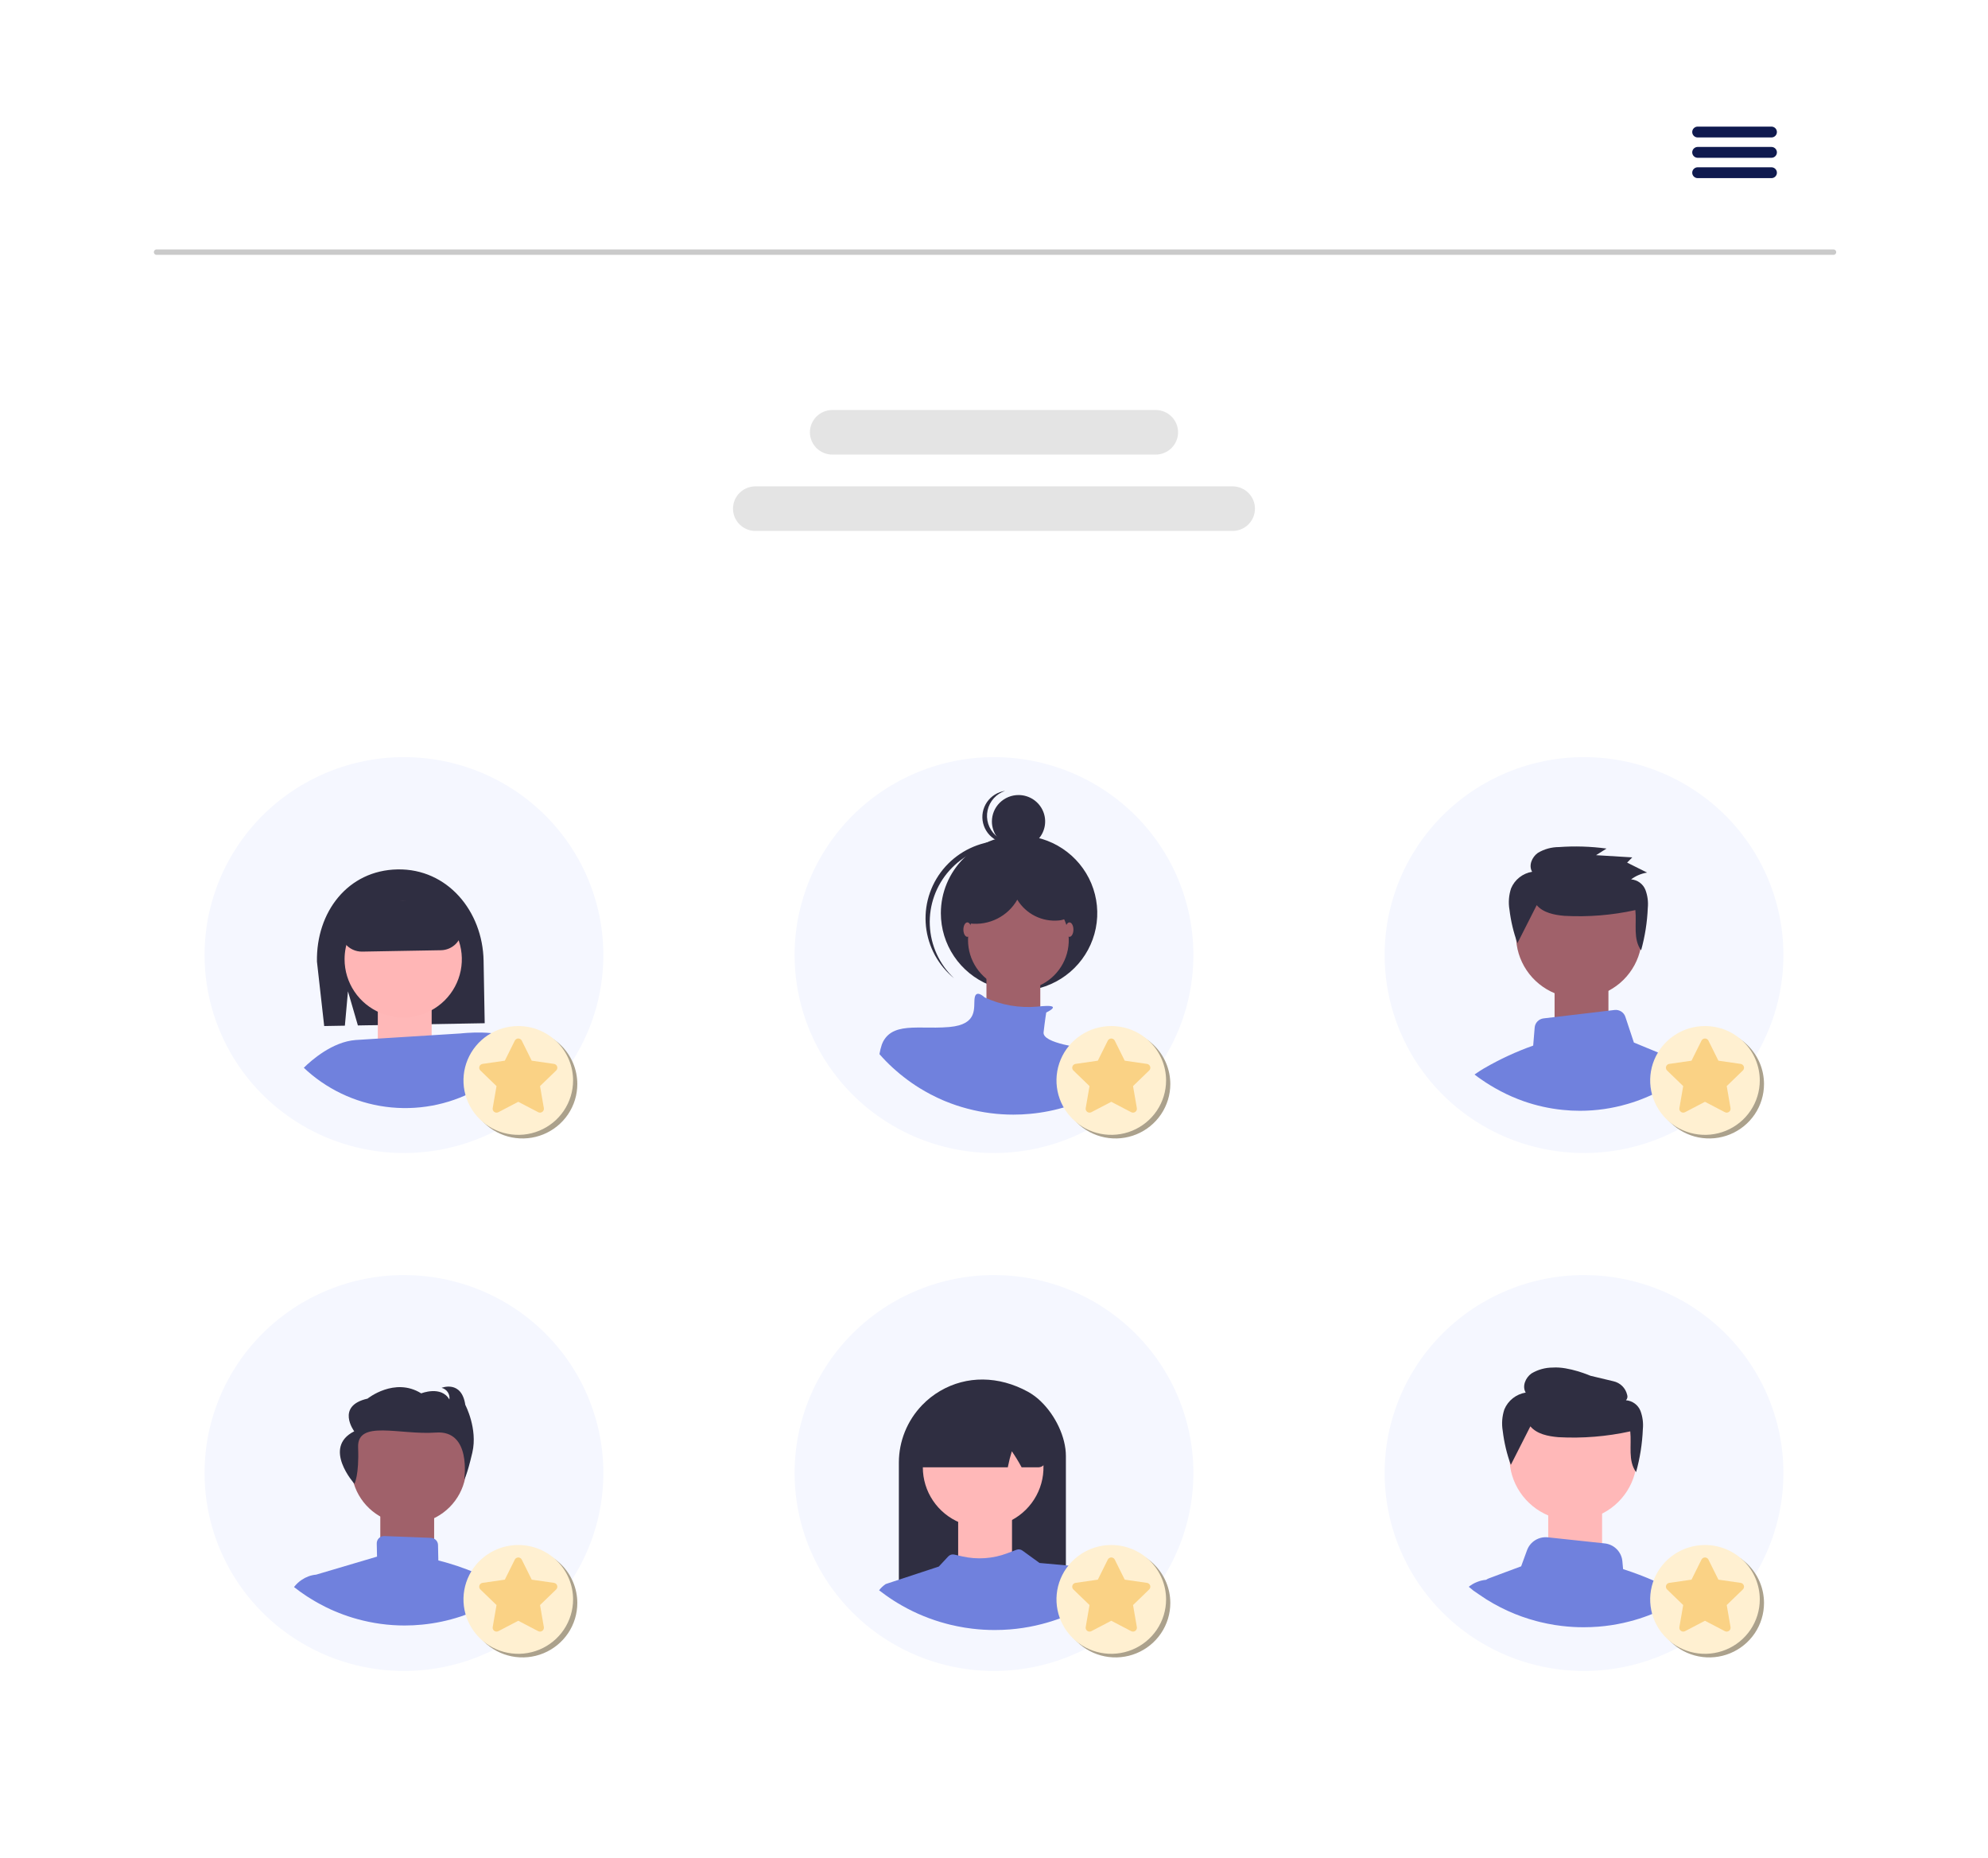 <svg width="412" height="385" viewBox="0 0 412 385" fill="none" xmlns="http://www.w3.org/2000/svg">
<g filter="url(#filter0_d_129_1486)">
<path d="M385.365 3.503H26.635C15.239 3.503 6 12.672 6 23.983V354.817C6 366.128 15.239 375.297 26.635 375.297H385.365C396.761 375.297 406 366.128 406 354.817V23.983C406 12.672 396.761 3.503 385.365 3.503Z" fill="white"/>
</g>
<path d="M380.04 52.805H32.391C32.252 52.79 32.124 52.724 32.03 52.62C31.937 52.517 31.885 52.382 31.885 52.243C31.885 52.104 31.937 51.97 32.03 51.866C32.124 51.763 32.252 51.697 32.391 51.681H380.04C380.179 51.697 380.308 51.763 380.401 51.866C380.494 51.97 380.546 52.104 380.546 52.243C380.546 52.382 380.494 52.517 380.401 52.62C380.308 52.724 380.179 52.79 380.04 52.805Z" fill="#CACACA"/>
<path d="M367.09 28.48H351.806C351.511 28.473 351.23 28.351 351.024 28.141C350.818 27.931 350.703 27.65 350.703 27.357C350.703 27.064 350.818 26.782 351.024 26.572C351.23 26.363 351.511 26.241 351.806 26.233H367.091C367.242 26.229 367.392 26.255 367.533 26.31C367.674 26.364 367.802 26.447 367.911 26.551C368.019 26.656 368.105 26.781 368.164 26.92C368.223 27.058 368.253 27.206 368.253 27.357C368.253 27.507 368.223 27.655 368.164 27.794C368.105 27.932 368.019 28.057 367.911 28.162C367.802 28.267 367.674 28.349 367.533 28.404C367.392 28.458 367.242 28.484 367.091 28.48" fill="#0F1A4F"/>
<path d="M367.09 32.694H351.806C351.511 32.687 351.23 32.565 351.024 32.355C350.818 32.145 350.703 31.864 350.703 31.571C350.703 31.278 350.818 30.997 351.024 30.787C351.23 30.577 351.511 30.455 351.806 30.447H367.091C367.242 30.443 367.392 30.469 367.533 30.524C367.674 30.579 367.802 30.661 367.911 30.766C368.019 30.87 368.105 30.996 368.164 31.134C368.223 31.272 368.253 31.421 368.253 31.571C368.253 31.721 368.223 31.87 368.164 32.008C368.105 32.146 368.019 32.271 367.911 32.376C367.802 32.481 367.674 32.563 367.533 32.618C367.392 32.672 367.242 32.699 367.091 32.694" fill="#0F1A4F"/>
<path d="M367.09 36.909H351.806C351.511 36.901 351.23 36.779 351.024 36.569C350.818 36.359 350.703 36.078 350.703 35.785C350.703 35.492 350.818 35.211 351.024 35.001C351.23 34.791 351.511 34.669 351.806 34.661H367.091C367.242 34.657 367.392 34.683 367.533 34.738C367.674 34.793 367.802 34.875 367.911 34.98C368.019 35.084 368.105 35.21 368.164 35.348C368.223 35.486 368.253 35.635 368.253 35.785C368.253 35.935 368.223 36.084 368.164 36.222C368.105 36.36 368.019 36.486 367.911 36.59C367.802 36.695 367.674 36.777 367.533 36.832C367.392 36.886 367.242 36.913 367.091 36.909" fill="#0F1A4F"/>
<path d="M206 156.873C214.174 156.873 222.164 159.278 228.96 163.785C235.756 168.292 241.053 174.698 244.18 182.193C247.308 189.688 248.127 197.935 246.532 205.891C244.938 213.847 241.002 221.156 235.222 226.892C229.442 232.628 222.079 236.535 214.062 238.117C206.046 239.7 197.737 238.888 190.185 235.783C182.634 232.679 176.18 227.422 171.639 220.676C167.098 213.931 164.674 206.001 164.674 197.889C164.674 187.011 169.028 176.578 176.778 168.886C184.528 161.194 195.04 156.873 206 156.873Z" fill="#F5F7FF"/>
<path d="M206 264.19C214.174 264.19 222.164 266.595 228.96 271.102C235.756 275.609 241.053 282.015 244.18 289.51C247.308 297.004 248.127 305.251 246.532 313.208C244.938 321.164 241.002 328.472 235.222 334.209C229.442 339.945 222.079 343.851 214.062 345.434C206.046 347.017 197.737 346.204 190.185 343.1C182.634 339.995 176.18 334.738 171.639 327.993C167.098 321.248 164.674 313.318 164.674 305.206C164.674 294.328 169.028 283.895 176.778 276.203C184.528 268.511 195.04 264.19 206 264.19Z" fill="#F5F7FF"/>
<path d="M215.743 290.392C214.94 289.603 214.034 288.924 213.05 288.374C206.97 285.042 200.326 284.986 194.823 288.21C193.455 289.01 192.206 289.994 191.112 291.135C188.024 294.333 186.295 298.587 186.283 303.016V328.853H220.899V301.673C220.899 297.794 218.749 293.302 215.74 290.393" fill="#2F2E41"/>
<path d="M209.733 313.474H198.573V323.814H209.733V313.474Z" fill="#FFB8B8"/>
<path d="M222.313 324.463L215.434 323.842L211.887 321.271C211.712 321.144 211.508 321.063 211.294 321.035C211.08 321.007 210.862 321.032 210.66 321.109L208.741 321.836C205.761 322.965 202.51 323.188 199.402 322.477L197.765 322.102C197.543 322.051 197.31 322.059 197.092 322.126C196.874 322.193 196.677 322.316 196.522 322.482L194.563 324.586L183.564 328.209C183.035 328.559 182.57 328.995 182.189 329.5V329.507C182.65 329.865 183.125 330.216 183.606 330.555C184.696 331.336 185.829 332.058 186.999 332.715C189.847 334.328 192.892 335.569 196.06 336.41C196.346 336.49 196.633 336.563 196.92 336.632C197.418 336.753 197.923 336.868 198.428 336.964C199.447 337.174 200.479 337.339 201.523 337.46C203.058 337.644 204.603 337.736 206.148 337.734C207.207 337.734 208.253 337.693 209.287 337.612C211.107 337.467 212.913 337.194 214.694 336.796C214.757 336.78 214.821 336.769 214.885 336.748C217.612 336.127 220.262 335.212 222.787 334.017C223.175 333.833 223.563 333.643 223.945 333.448C224.885 332.968 225.798 332.451 226.685 331.898C227.355 331.487 228.007 331.049 228.645 330.596C229.041 330.317 229.425 330.032 229.807 329.737L229.766 329.65C229.087 328.215 228.042 326.981 226.734 326.071C225.426 325.162 223.9 324.608 222.31 324.465" fill="#7081DD"/>
<path d="M203.754 291.631C206.227 291.631 208.644 292.358 210.7 293.722C212.756 295.085 214.359 297.023 215.305 299.291C216.251 301.558 216.499 304.053 216.016 306.46C215.534 308.867 214.343 311.078 212.595 312.813C210.846 314.549 208.619 315.731 206.193 316.209C203.768 316.688 201.254 316.442 198.97 315.503C196.685 314.564 194.733 312.974 193.359 310.933C191.985 308.893 191.252 306.493 191.252 304.039C191.252 302.41 191.575 300.796 192.203 299.291C192.832 297.785 193.753 296.417 194.914 295.265C196.075 294.113 197.453 293.199 198.97 292.575C200.487 291.951 202.112 291.631 203.754 291.631Z" fill="#FFB8B8"/>
<path d="M215.732 292.122C215.707 291.858 215.613 291.606 215.46 291.389C215.307 291.171 215.1 290.997 214.859 290.883C211.183 289.092 207.134 288.185 203.039 288.235C198.945 288.284 194.919 289.289 191.288 291.168H191.145L191.097 291.364C189.557 303.139 189.774 303.397 189.87 303.503C190.02 303.673 190.207 303.807 190.417 303.897C190.609 303.981 190.817 304.024 191.028 304.024H208.86L208.902 303.823C209.108 302.769 209.373 301.727 209.696 300.702C210.407 301.731 211.061 302.797 211.655 303.896L211.729 304.023H215.197C215.263 304.023 215.329 304.018 215.394 304.007C215.752 303.964 216.083 303.794 216.324 303.528C216.419 303.427 216.641 303.185 215.728 292.121" fill="#2F2E41"/>
<path d="M211.084 164.729C212.175 164.729 213.242 165.05 214.149 165.652C215.057 166.254 215.764 167.109 216.181 168.11C216.599 169.11 216.708 170.211 216.495 171.274C216.282 172.336 215.757 173.312 214.985 174.078C214.214 174.843 213.231 175.365 212.16 175.576C211.09 175.787 209.981 175.679 208.972 175.265C207.964 174.85 207.103 174.148 206.496 173.248C205.89 172.347 205.566 171.288 205.566 170.205C205.566 168.753 206.148 167.36 207.182 166.333C208.217 165.306 209.621 164.729 211.084 164.729Z" fill="#2F2E41"/>
<path d="M206.298 173.055C205.6 172.407 205.084 171.592 204.799 170.687C204.514 169.782 204.47 168.82 204.673 167.894C204.875 166.967 205.316 166.109 205.952 165.402C206.589 164.696 207.399 164.165 208.304 163.863C207.546 163.973 206.82 164.239 206.171 164.643C205.523 165.047 204.966 165.581 204.536 166.21C204.107 166.84 203.814 167.551 203.677 168.299C203.54 169.047 203.561 169.815 203.739 170.554C203.918 171.293 204.249 171.988 204.713 172.593C205.176 173.198 205.762 173.701 206.432 174.069C207.102 174.437 207.842 174.663 208.605 174.732C209.367 174.8 210.136 174.711 210.862 174.468C210.043 174.588 209.207 174.523 208.417 174.277C207.626 174.032 206.902 173.612 206.298 173.051V173.055Z" fill="#2F2E41"/>
<path d="M211.196 173.121C214.401 173.121 217.535 174.064 220.2 175.832C222.865 177.6 224.942 180.112 226.169 183.051C227.396 185.991 227.717 189.225 227.091 192.345C226.466 195.466 224.922 198.332 222.656 200.582C220.389 202.831 217.501 204.364 214.357 204.984C211.213 205.605 207.954 205.286 204.993 204.069C202.031 202.852 199.5 200.79 197.719 198.145C195.938 195.499 194.987 192.389 194.987 189.208C194.987 184.941 196.695 180.849 199.734 177.832C202.774 174.816 206.897 173.121 211.196 173.121Z" fill="#2F2E41"/>
<path d="M196.776 180.35C199.569 177.233 203.472 175.315 207.663 175.001C211.853 174.686 216.003 175.999 219.237 178.664C219.105 178.538 218.972 178.412 218.836 178.291C217.25 176.882 215.401 175.796 213.393 175.095C211.384 174.395 209.257 174.095 207.132 174.21C205.006 174.326 202.925 174.856 201.006 175.771C199.087 176.685 197.369 177.965 195.948 179.539C194.528 181.112 193.434 182.948 192.729 184.941C192.023 186.934 191.72 189.046 191.837 191.155C191.954 193.264 192.488 195.33 193.409 197.235C194.33 199.139 195.62 200.845 197.206 202.254L197.298 202.333C197.436 202.455 197.577 202.57 197.718 202.685C194.673 199.81 192.873 195.873 192.697 191.705C192.521 187.538 193.983 183.465 196.775 180.347L196.776 180.35Z" fill="#2F2E41"/>
<path d="M215.595 200.415H204.436V210.754H215.595V200.415Z" fill="#A0616A"/>
<path d="M211.057 184.436C213.121 184.436 215.139 185.044 216.856 186.182C218.573 187.32 219.911 188.939 220.701 190.832C221.491 192.725 221.698 194.808 221.295 196.818C220.892 198.828 219.898 200.674 218.438 202.123C216.978 203.572 215.118 204.558 213.093 204.958C211.068 205.358 208.969 205.153 207.062 204.368C205.154 203.584 203.524 202.256 202.377 200.553C201.23 198.849 200.618 196.846 200.618 194.797C200.618 192.049 201.718 189.414 203.675 187.471C205.633 185.528 208.288 184.436 211.057 184.436Z" fill="#A0616A"/>
<path d="M229.738 221.792V225.268C229.097 225.674 228.449 226.056 227.788 226.416C227.524 226.56 227.259 226.698 226.994 226.835L226.836 226.914C226.505 227.078 226.181 227.248 225.844 227.407C225.838 227.413 225.825 227.413 225.817 227.419C224.321 228.129 222.778 228.736 221.198 229.236C221.191 229.236 221.185 229.243 221.179 229.243C218.677 230.028 216.098 230.545 213.486 230.784C212.343 230.895 211.184 230.948 210.017 230.948C206.81 230.949 203.618 230.535 200.52 229.715C198.939 229.303 197.389 228.783 195.88 228.16C195.867 228.154 195.86 228.154 195.848 228.148C195.695 228.082 195.53 228.016 195.379 227.951C194.632 227.629 193.905 227.281 193.191 226.914L192.881 226.757C192.121 226.357 191.373 225.937 190.64 225.484L190.601 225.464C189.471 224.766 188.381 224.006 187.336 223.188C186.801 222.782 186.285 222.355 185.782 221.909C185.518 221.686 185.254 221.45 185.003 221.221C184.038 220.336 183.122 219.398 182.26 218.413C182.375 217.73 182.543 217.057 182.763 216.4L182.77 216.394C182.809 216.281 182.855 216.172 182.909 216.065C182.945 215.971 182.987 215.879 183.034 215.79C184.217 213.592 186.359 213.048 189.015 212.929C190.515 212.864 192.174 212.937 193.925 212.917C194.851 212.91 195.809 212.877 196.767 212.792C202.814 212.248 201.717 208.706 201.987 206.797C202.259 204.948 203.937 206.548 204.051 206.653L204.057 206.659C207.479 208.249 211.265 208.907 215.027 208.568C215.675 208.489 216.322 208.443 216.97 208.424C218.675 208.404 218.305 208.889 217.717 209.29C217.432 209.477 217.134 209.643 216.825 209.789C216.825 209.789 216.554 211.428 216.277 213.885C216.013 216.233 224.346 217.046 225.979 217.558H225.985C226.917 217.898 227.748 218.464 228.404 219.204C229.059 219.944 229.518 220.834 229.739 221.795" fill="#7081DD"/>
<path d="M200.482 191.117C200.937 191.117 201.306 191.788 201.306 192.614C201.306 193.439 200.937 194.11 200.482 194.11C200.026 194.11 199.657 193.439 199.657 192.614C199.657 191.788 200.026 191.117 200.482 191.117Z" fill="#A0616A"/>
<path d="M221.636 191.117C222.091 191.117 222.461 191.788 222.461 192.614C222.461 193.439 222.092 194.11 221.636 194.11C221.181 194.11 220.812 193.439 220.812 192.614C220.812 191.788 221.181 191.117 221.636 191.117Z" fill="#A0616A"/>
<path d="M222.333 186.619C221.933 185.286 221.021 184.164 219.793 183.495C218.589 182.854 217.298 182.39 215.96 182.115C213.631 181.428 211.211 181.089 208.782 181.109C206.314 181.148 203.963 182.155 202.241 183.91C200.596 185.733 199.986 188.629 201.184 190.786L201.051 191.344C202.989 191.568 204.95 191.22 206.689 190.343C208.428 189.465 209.868 188.098 210.827 186.412C211.709 187.868 212.99 189.044 214.52 189.806C216.05 190.567 217.767 190.882 219.47 190.713C220.01 190.668 220.535 190.513 221.013 190.259C221.586 189.863 222.021 189.299 222.258 188.647C222.494 187.995 222.521 187.286 222.333 186.618" fill="#2F2E41"/>
<path d="M242.54 224.613C242.54 226.842 241.874 229.022 240.626 230.875C239.378 232.729 237.604 234.174 235.529 235.027C233.453 235.88 231.17 236.104 228.966 235.669C226.763 235.234 224.739 234.16 223.151 232.584C221.562 231.007 220.481 228.998 220.042 226.812C219.604 224.625 219.829 222.358 220.689 220.299C221.548 218.239 223.004 216.478 224.872 215.24C226.74 214.001 228.936 213.34 231.182 213.34C234.194 213.34 237.083 214.527 239.213 216.641C241.343 218.756 242.54 221.623 242.54 224.613Z" fill="#ABA18C"/>
<path d="M241.663 223.868C241.662 226.098 240.996 228.277 239.747 230.13C238.499 231.984 236.725 233.428 234.65 234.281C232.574 235.134 230.291 235.357 228.087 234.922C225.884 234.486 223.861 233.413 222.273 231.836C220.684 230.259 219.603 228.251 219.165 226.064C218.727 223.878 218.952 221.611 219.812 219.551C220.671 217.492 222.127 215.731 223.995 214.493C225.863 213.254 228.058 212.593 230.305 212.593C231.796 212.593 233.274 212.885 234.652 213.451C236.03 214.018 237.282 214.849 238.337 215.896C239.392 216.943 240.228 218.186 240.799 219.554C241.369 220.922 241.663 222.388 241.663 223.868Z" fill="#FFF0D1"/>
<path d="M231.028 215.622L233.092 219.773L237.708 220.439C237.857 220.46 237.997 220.523 238.112 220.619C238.227 220.716 238.313 220.842 238.36 220.984C238.406 221.127 238.412 221.279 238.376 221.424C238.34 221.569 238.263 221.702 238.155 221.806L234.816 225.036L235.605 229.599C235.63 229.746 235.614 229.898 235.557 230.036C235.5 230.175 235.405 230.295 235.283 230.383C235.161 230.471 235.017 230.523 234.867 230.534C234.716 230.545 234.566 230.514 234.432 230.444L230.305 228.29L226.178 230.444C226.045 230.514 225.895 230.545 225.744 230.535C225.594 230.524 225.449 230.472 225.327 230.384C225.205 230.296 225.11 230.175 225.054 230.037C224.997 229.898 224.98 229.746 225.006 229.599L225.795 225.036L222.455 221.806C222.347 221.702 222.271 221.569 222.234 221.424C222.198 221.279 222.204 221.127 222.25 220.984C222.297 220.842 222.383 220.716 222.498 220.619C222.613 220.523 222.753 220.46 222.902 220.439L227.518 219.773L229.582 215.622C229.648 215.488 229.752 215.375 229.88 215.296C230.008 215.217 230.155 215.175 230.306 215.175C230.456 215.175 230.604 215.217 230.732 215.296C230.86 215.375 230.963 215.488 231.03 215.622" fill="#FAD285"/>
<path d="M83.718 156.873C91.892 156.873 99.882 159.278 106.678 163.785C113.474 168.292 118.771 174.698 121.899 182.193C125.027 189.688 125.845 197.935 124.25 205.891C122.656 213.847 118.72 221.156 112.94 226.892C107.161 232.628 99.797 236.535 91.781 238.117C83.764 239.7 75.455 238.888 67.903 235.783C60.352 232.679 53.898 227.422 49.357 220.676C44.816 213.931 42.392 206.001 42.392 197.889C42.392 187.011 46.746 176.578 54.496 168.886C62.246 161.194 72.758 156.873 83.718 156.873Z" fill="#F5F7FF"/>
<path d="M328.281 156.873C336.454 156.873 344.444 159.278 351.24 163.785C358.036 168.292 363.333 174.698 366.461 182.193C369.589 189.688 370.407 197.935 368.813 205.891C367.218 213.847 363.282 221.156 357.503 226.892C351.723 232.628 344.36 236.535 336.343 238.117C328.327 239.7 320.017 238.888 312.466 235.783C304.915 232.679 298.46 227.422 293.919 220.676C289.378 213.931 286.955 206.001 286.955 197.889C286.955 187.011 291.309 176.578 299.059 168.886C306.809 161.194 317.32 156.873 328.281 156.873Z" fill="#F5F7FF"/>
<path d="M333.336 201.724H322.177V212.063H333.336V201.724Z" fill="#A0616A"/>
<path d="M307.585 221.343C310.817 219.468 314.218 217.894 317.744 216.643L318.051 212.906C318.09 212.427 318.295 211.977 318.631 211.631C318.967 211.285 319.412 211.065 319.893 211.008L334.605 209.266C335.086 209.209 335.572 209.319 335.98 209.577C336.389 209.836 336.694 210.227 336.845 210.684L338.612 216.01L345.114 218.692C345.349 218.791 345.571 218.918 345.775 219.07H345.782C346.861 219.175 347.891 219.566 348.764 220.204C349.379 220.639 349.918 221.171 350.359 221.779C349.479 222.512 348.565 223.192 347.623 223.842L347.582 223.865C347.313 224.046 347.038 224.227 346.763 224.401C346.269 224.726 345.759 225.035 345.252 225.331L344.929 225.512C344.186 225.935 343.43 226.335 342.653 226.705C342.494 226.784 342.323 226.857 342.165 226.932C342.152 226.939 342.144 226.939 342.131 226.947C341.767 227.113 341.402 227.272 341.031 227.42C339.816 227.93 338.572 228.369 337.306 228.734C334.099 229.676 330.772 230.153 327.428 230.152C326.222 230.154 325.018 230.091 323.819 229.963C321.091 229.685 318.406 229.089 315.818 228.188C315.812 228.188 315.805 228.181 315.798 228.181C314.146 227.601 312.54 226.902 310.993 226.087C310.986 226.08 310.972 226.08 310.965 226.072C310.614 225.891 310.278 225.695 309.933 225.506L309.768 225.414C309.493 225.257 309.218 225.099 308.943 224.931C308.256 224.516 307.582 224.077 306.916 223.609C306.73 223.488 306.552 223.359 306.366 223.224C306.105 223.035 305.844 222.839 305.589 222.635C306.228 222.181 306.895 221.75 307.583 221.342" fill="#7081DD"/>
<path d="M327.236 180.901C329.817 180.901 332.34 181.66 334.485 183.083C336.631 184.507 338.304 186.529 339.292 188.896C340.279 191.262 340.538 193.866 340.034 196.379C339.531 198.891 338.288 201.199 336.463 203.01C334.638 204.821 332.313 206.055 329.782 206.555C327.25 207.054 324.626 206.798 322.242 205.818C319.858 204.837 317.82 203.177 316.386 201.047C314.952 198.918 314.187 196.414 314.187 193.852C314.187 190.417 315.561 187.123 318.009 184.694C320.456 182.265 323.775 180.901 327.236 180.901Z" fill="#A0616A"/>
<path d="M318.475 187.543C319.825 189.129 322.112 189.577 324.221 189.76C329.152 190.03 334.097 189.63 338.918 188.569C339.216 191.443 338.402 194.541 340.108 196.905C340.907 194.043 341.372 191.099 341.493 188.132C341.62 186.859 341.453 185.574 341.003 184.375C340.763 183.774 340.357 183.252 339.833 182.868C339.309 182.485 338.687 182.255 338.037 182.204C339.01 181.473 340.148 180.99 341.353 180.798L337.21 178.731L338.274 177.647L330.772 177.191L332.945 175.82C329.675 175.374 326.367 175.271 323.075 175.511C321.536 175.512 320.027 175.928 318.71 176.716C317.471 177.595 316.756 179.342 317.524 180.632C316.562 180.789 315.656 181.187 314.892 181.789C314.128 182.391 313.531 183.176 313.159 184.07C312.688 185.492 312.575 187.006 312.828 188.482C313.11 190.849 313.665 193.178 314.48 195.42L318.475 187.543Z" fill="#2F2E41"/>
<path d="M72.114 205.399L74.17 212.469L100.45 212.009L100.22 199.056C100.037 188.801 92.736 179.958 82.404 180.138C72.074 180.319 65.504 188.988 65.686 199.241L67.187 212.591L71.473 212.517L72.114 205.399Z" fill="#2F2E41"/>
<path d="M89.458 206.685H78.299V217.025H89.458V206.685Z" fill="#FFB8B8"/>
<path d="M83.561 186.695C85.965 186.695 88.314 187.402 90.312 188.727C92.311 190.053 93.868 191.936 94.788 194.14C95.708 196.344 95.948 198.769 95.479 201.108C95.01 203.448 93.853 205.597 92.154 207.283C90.454 208.97 88.289 210.119 85.932 210.584C83.575 211.049 81.132 210.811 78.911 209.898C76.691 208.985 74.793 207.439 73.458 205.456C72.122 203.472 71.41 201.141 71.41 198.755C71.41 195.557 72.69 192.489 74.969 190.227C77.248 187.966 80.338 186.695 83.561 186.695Z" fill="#FFB6B6"/>
<path d="M70.557 192.864C70.571 193.729 70.844 194.569 71.34 195.279C71.392 195.353 71.445 195.42 71.499 195.488C71.92 196.022 72.46 196.451 73.076 196.743C73.693 197.035 74.369 197.182 75.052 197.172L83.227 197.026L91.393 196.885C92.563 196.862 93.677 196.38 94.489 195.544C95.302 194.708 95.748 193.587 95.73 192.426L93.785 188.54L92.666 186.307L92.482 186.411C89.702 186.477 86.909 186.534 84.104 186.584C80.438 186.65 76.792 186.702 73.167 186.742L72.978 186.668L72.237 188.551L70.557 192.864Z" fill="#2F2E41"/>
<path d="M106.194 215.579C103.756 213.164 95.504 214.124 95.504 214.124L73.725 215.486C68.894 215.84 64.542 219.679 62.966 221.236C63.218 221.481 63.476 221.721 63.739 221.95C68.579 226.22 74.663 228.849 81.109 229.457C87.556 230.064 94.029 228.619 99.593 225.33C101.926 223.948 104.91 222.29 106.783 220.355C107.525 219.593 108.117 219.609 108.775 218.774C108.283 217.462 107.378 216.342 106.194 215.581" fill="#7081DD"/>
<path d="M119.645 224.613C119.645 226.842 118.979 229.022 117.731 230.875C116.483 232.729 114.709 234.174 112.634 235.027C110.558 235.88 108.275 236.104 106.071 235.669C103.868 235.234 101.844 234.16 100.256 232.584C98.667 231.007 97.586 228.998 97.147 226.812C96.709 224.625 96.934 222.358 97.794 220.299C98.653 218.239 100.109 216.478 101.977 215.24C103.845 214.001 106.041 213.34 108.287 213.34C111.299 213.34 114.188 214.527 116.318 216.641C118.448 218.756 119.645 221.623 119.645 224.613Z" fill="#ABA18C"/>
<path d="M118.767 223.868C118.767 226.098 118.101 228.277 116.853 230.131C115.605 231.985 113.831 233.43 111.756 234.283C109.68 235.136 107.397 235.359 105.193 234.924C102.99 234.489 100.966 233.416 99.378 231.839C97.79 230.263 96.708 228.254 96.269 226.067C95.831 223.881 96.056 221.614 96.916 219.554C97.775 217.494 99.231 215.734 101.099 214.495C102.967 213.256 105.163 212.595 107.409 212.595C110.422 212.595 113.31 213.783 115.44 215.897C117.571 218.011 118.767 220.878 118.767 223.868Z" fill="#FFF0D1"/>
<path d="M108.133 215.622L110.197 219.773L114.813 220.439C114.962 220.46 115.102 220.523 115.217 220.619C115.332 220.716 115.418 220.842 115.464 220.984C115.511 221.127 115.517 221.279 115.48 221.424C115.444 221.569 115.368 221.702 115.26 221.806L111.92 225.036L112.709 229.599C112.734 229.746 112.717 229.898 112.661 230.036C112.604 230.175 112.509 230.295 112.387 230.383C112.265 230.471 112.121 230.523 111.971 230.534C111.82 230.545 111.67 230.514 111.536 230.444L107.409 228.29L103.282 230.444C103.149 230.514 102.999 230.545 102.848 230.534C102.698 230.523 102.554 230.471 102.432 230.383C102.31 230.295 102.215 230.175 102.158 230.036C102.101 229.898 102.085 229.746 102.11 229.599L102.899 225.036L99.559 221.806C99.451 221.702 99.374 221.569 99.338 221.424C99.302 221.279 99.308 221.127 99.355 220.984C99.401 220.842 99.487 220.716 99.602 220.619C99.717 220.523 99.857 220.46 100.006 220.439L104.622 219.773L106.686 215.622C106.752 215.488 106.856 215.375 106.984 215.296C107.112 215.217 107.259 215.175 107.41 215.175C107.561 215.175 107.708 215.217 107.836 215.296C107.964 215.375 108.067 215.488 108.134 215.622" fill="#FAD285"/>
<path d="M365.579 224.613C365.579 226.842 364.913 229.022 363.665 230.875C362.416 232.729 360.643 234.174 358.567 235.027C356.492 235.88 354.208 236.104 352.005 235.669C349.802 235.234 347.778 234.16 346.189 232.584C344.601 231.007 343.519 228.998 343.081 226.812C342.643 224.625 342.868 222.358 343.727 220.299C344.587 218.239 346.043 216.478 347.911 215.24C349.778 214.001 351.974 213.34 354.221 213.34C357.233 213.34 360.122 214.527 362.252 216.641C364.382 218.756 365.579 221.623 365.579 224.613Z" fill="#ABA18C"/>
<path d="M364.702 223.868C364.702 226.098 364.036 228.277 362.788 230.131C361.54 231.985 359.766 233.43 357.691 234.283C355.615 235.136 353.332 235.359 351.128 234.924C348.925 234.489 346.901 233.416 345.313 231.839C343.725 230.263 342.643 228.254 342.205 226.067C341.766 223.881 341.991 221.614 342.851 219.554C343.711 217.494 345.166 215.734 347.034 214.495C348.902 213.256 351.098 212.595 353.344 212.595C356.357 212.595 359.246 213.783 361.376 215.897C363.506 218.011 364.702 220.878 364.702 223.868Z" fill="#FFF0D1"/>
<path d="M354.065 215.622L356.129 219.773L360.745 220.439C360.894 220.46 361.034 220.523 361.149 220.619C361.264 220.716 361.35 220.842 361.396 220.984C361.443 221.127 361.449 221.279 361.412 221.424C361.376 221.569 361.3 221.702 361.192 221.806L357.853 225.036L358.641 229.599C358.667 229.746 358.65 229.898 358.593 230.036C358.537 230.175 358.442 230.295 358.32 230.383C358.198 230.471 358.054 230.523 357.903 230.534C357.753 230.545 357.603 230.514 357.469 230.444L353.342 228.29L349.215 230.444C349.082 230.514 348.931 230.545 348.781 230.534C348.631 230.523 348.486 230.471 348.365 230.383C348.243 230.295 348.148 230.175 348.091 230.036C348.034 229.898 348.018 229.746 348.043 229.599L348.832 225.036L345.492 221.806C345.384 221.702 345.308 221.569 345.272 221.424C345.236 221.279 345.242 221.127 345.288 220.984C345.335 220.842 345.42 220.716 345.536 220.619C345.651 220.523 345.791 220.46 345.94 220.439L350.556 219.773L352.619 215.622C352.686 215.488 352.789 215.375 352.917 215.296C353.045 215.217 353.193 215.175 353.343 215.175C353.494 215.175 353.642 215.217 353.77 215.296C353.898 215.375 354.001 215.488 354.068 215.622" fill="#FAD285"/>
<path d="M242.54 332.139C242.54 334.368 241.874 336.548 240.626 338.402C239.378 340.255 237.604 341.7 235.529 342.553C233.453 343.407 231.17 343.63 228.966 343.195C226.763 342.76 224.739 341.686 223.151 340.11C221.562 338.533 220.481 336.525 220.042 334.338C219.604 332.151 219.829 329.885 220.689 327.825C221.548 325.765 223.004 324.005 224.872 322.766C226.74 321.527 228.936 320.866 231.182 320.866C234.194 320.866 237.083 322.054 239.213 324.168C241.343 326.282 242.54 329.149 242.54 332.139Z" fill="#ABA18C"/>
<path d="M241.663 331.394C241.663 333.623 240.997 335.803 239.749 337.656C238.5 339.51 236.727 340.955 234.651 341.808C232.576 342.661 230.292 342.885 228.089 342.45C225.886 342.015 223.862 340.941 222.273 339.365C220.685 337.788 219.603 335.78 219.165 333.593C218.727 331.406 218.952 329.14 219.811 327.08C220.671 325.02 222.127 323.259 223.995 322.021C225.862 320.782 228.058 320.121 230.305 320.121C233.317 320.121 236.206 321.309 238.336 323.423C240.466 325.537 241.663 328.404 241.663 331.394Z" fill="#FFF0D1"/>
<path d="M231.028 323.15L233.092 327.301L237.708 327.966C237.857 327.988 237.997 328.05 238.112 328.147C238.227 328.243 238.313 328.37 238.36 328.512C238.406 328.654 238.412 328.807 238.376 328.952C238.34 329.097 238.263 329.229 238.155 329.334L234.816 332.563L235.605 337.126C235.63 337.274 235.614 337.425 235.557 337.564C235.5 337.703 235.405 337.823 235.283 337.911C235.161 337.999 235.017 338.051 234.867 338.062C234.716 338.072 234.566 338.041 234.432 337.972L230.305 335.817L226.178 337.972C226.045 338.042 225.895 338.073 225.744 338.062C225.594 338.052 225.449 337.999 225.327 337.911C225.205 337.823 225.11 337.703 225.054 337.564C224.997 337.426 224.98 337.274 225.006 337.126L225.795 332.563L222.455 329.334C222.347 329.229 222.271 329.097 222.234 328.952C222.198 328.807 222.204 328.654 222.25 328.512C222.297 328.37 222.383 328.243 222.498 328.147C222.613 328.05 222.753 327.988 222.902 327.966L227.518 327.301L229.582 323.15C229.648 323.016 229.752 322.903 229.88 322.824C230.008 322.745 230.155 322.703 230.306 322.703C230.456 322.703 230.604 322.745 230.732 322.824C230.86 322.903 230.963 323.016 231.03 323.15" fill="#FAD285"/>
<path d="M83.718 264.19C91.892 264.19 99.882 266.595 106.678 271.102C113.474 275.609 118.771 282.015 121.899 289.51C125.027 297.004 125.845 305.251 124.25 313.208C122.656 321.164 118.72 328.472 112.94 334.209C107.161 339.945 99.797 343.851 91.781 345.434C83.764 347.017 75.455 346.204 67.903 343.1C60.352 339.995 53.898 334.738 49.357 327.993C44.816 321.248 42.392 313.318 42.392 305.206C42.392 294.328 46.746 283.895 54.496 276.203C62.246 268.511 72.758 264.19 83.718 264.19Z" fill="#F5F7FF"/>
<path d="M328.281 264.19C336.454 264.19 344.444 266.595 351.24 271.102C358.036 275.609 363.333 282.015 366.461 289.51C369.589 297.004 370.407 305.251 368.813 313.208C367.218 321.164 363.282 328.472 357.503 334.209C351.723 339.945 344.36 343.851 336.343 345.434C328.327 347.017 320.017 346.204 312.466 343.1C304.915 339.995 298.46 334.738 293.919 327.993C289.378 321.248 286.955 313.318 286.955 305.206C286.955 294.328 291.309 283.895 299.059 276.203C306.809 268.511 317.32 264.19 328.281 264.19Z" fill="#F5F7FF"/>
<path d="M89.974 310.42H78.814V320.759H89.974V310.42Z" fill="#A0616A"/>
<path d="M84.671 292.146C87.028 292.136 89.334 292.821 91.298 294.114C93.263 295.406 94.796 297.248 95.704 299.406C96.613 301.564 96.856 303.942 96.402 306.237C95.948 308.532 94.818 310.642 93.155 312.299C91.492 313.956 89.371 315.086 87.06 315.546C84.749 316.006 82.353 315.775 80.175 314.882C77.997 313.989 76.135 312.475 74.825 310.531C73.514 308.586 72.815 306.3 72.815 303.961C72.809 300.834 74.054 297.832 76.278 295.616C78.501 293.401 81.52 292.152 84.671 292.146Z" fill="#A0616A"/>
<path d="M73.452 307.438C73.452 307.438 74.448 305.701 74.217 299.894C73.985 294.087 82.893 297.373 90.337 296.822C97.78 296.27 96.204 306.515 96.204 306.515C96.204 306.515 96.741 305.905 97.891 300.96C99.041 296.015 96.431 291.086 96.431 291.086C95.662 285.888 91.518 287.555 91.518 287.555C92.042 287.687 92.498 288.008 92.796 288.456C93.094 288.903 93.213 289.445 93.131 289.975C91.442 287.036 87.298 288.701 87.298 288.701C81.772 285.26 76.171 289.792 76.171 289.792C69.496 291.296 73.411 296.566 73.411 296.566C66.698 299.934 73.452 307.444 73.452 307.444" fill="#2F2E41"/>
<path d="M103.706 328.424C102.094 327.506 100.429 326.684 98.719 325.961C96.165 324.883 93.531 323.998 90.842 323.315L90.778 320.159C90.779 319.773 90.632 319.401 90.367 319.118C90.101 318.836 89.737 318.665 89.349 318.639L79.621 318.263C79.413 318.26 79.207 318.3 79.015 318.38C78.823 318.46 78.65 318.577 78.505 318.726C78.361 318.875 78.249 319.051 78.175 319.244C78.102 319.438 78.07 319.644 78.079 319.85L78.137 322.528L65.518 326.263C64.984 326.309 64.459 326.425 63.956 326.607C63.452 326.794 62.972 327.04 62.527 327.339C61.917 327.748 61.378 328.254 60.933 328.836C61.812 329.533 62.726 330.175 63.668 330.797L63.71 330.818C63.978 330.99 64.252 331.163 64.527 331.328C65.022 331.637 65.531 331.931 66.04 332.211L66.363 332.383C67.105 332.786 67.861 333.166 68.638 333.517C68.797 333.589 68.968 333.661 69.126 333.733C69.14 333.74 69.147 333.74 69.16 333.747C69.525 333.905 69.889 334.056 70.26 334.199C71.478 334.685 72.721 335.102 73.986 335.449C77.201 336.344 80.524 336.799 83.863 336.798C85.068 336.8 86.273 336.74 87.472 336.619C90.195 336.355 92.878 335.789 95.473 334.931C95.479 334.931 95.487 334.924 95.494 334.924C97.141 334.376 98.747 333.711 100.298 332.935C100.306 332.928 100.319 332.928 100.326 332.921C100.677 332.749 101.014 332.562 101.358 332.382L101.523 332.296C101.798 332.146 102.073 331.995 102.348 331.837C103.036 331.443 103.71 331.026 104.375 330.581C104.56 330.466 104.74 330.345 104.925 330.215C105.187 330.035 105.448 329.848 105.702 329.654C105.063 329.224 104.396 328.815 103.709 328.426" fill="#7081DD"/>
<path d="M332.02 311.156H320.861V321.495H332.02V311.156Z" fill="#FFB8B8"/>
<path d="M336.375 325.113L336.228 323.488C336.142 322.547 335.731 321.664 335.063 320.99C334.396 320.316 333.513 319.892 332.567 319.791L320.781 318.531C319.865 318.433 318.943 318.643 318.161 319.126C317.379 319.61 316.784 320.34 316.469 321.199L315.248 324.538L308.66 326.988C308.421 327.076 308.193 327.191 307.982 327.332C306.666 327.451 305.416 327.955 304.39 328.781C304.54 328.904 304.69 329.023 304.84 329.141H304.844C305.145 329.426 305.475 329.678 305.829 329.895C306.086 330.052 306.316 330.243 306.569 330.406C307.523 331.077 308.512 331.699 309.53 332.27C310.503 332.82 311.502 333.326 312.527 333.791C314.409 334.645 316.361 335.341 318.36 335.871C318.639 335.948 318.918 336.02 319.198 336.087C319.685 336.206 320.176 336.318 320.668 336.411C321.662 336.616 322.668 336.777 323.684 336.893C325.18 337.073 326.685 337.163 328.192 337.16C329.222 337.16 330.242 337.121 331.252 337.042C333.025 336.901 334.785 336.634 336.521 336.246C336.583 336.23 336.644 336.22 336.707 336.199C339.364 335.595 341.945 334.702 344.406 333.539C344.783 333.359 345.161 333.174 345.534 332.987C346.45 332.52 347.34 332.016 348.205 331.477C348.516 331.287 348.821 331.092 349.126 330.886C344.432 327.752 337.618 325.508 336.373 325.112" fill="#7081DD"/>
<path d="M326.03 288.81C328.644 288.81 331.2 289.578 333.374 291.02C335.547 292.461 337.242 294.509 338.242 296.906C339.243 299.303 339.505 301.94 338.996 304.485C338.486 307.03 337.227 309.367 335.379 311.202C333.531 313.037 331.176 314.287 328.612 314.793C326.048 315.299 323.39 315.04 320.975 314.047C318.56 313.054 316.496 311.373 315.043 309.215C313.591 307.058 312.816 304.522 312.816 301.928C312.816 298.449 314.208 295.112 316.687 292.652C319.166 290.192 322.527 288.81 326.033 288.81" fill="#FFB8B8"/>
<path d="M317.158 295.536C318.526 297.143 320.841 297.597 322.977 297.781C327.97 298.055 332.978 297.649 337.861 296.575C338.166 299.486 337.339 302.624 339.066 305.018C339.875 302.12 340.346 299.139 340.469 296.133C340.598 294.844 340.428 293.542 339.974 292.328C339.73 291.719 339.319 291.191 338.788 290.802C338.257 290.414 337.627 290.181 336.969 290.13C337.114 289.982 337.214 289.795 337.257 289.593C337.299 289.391 337.284 289.18 337.211 288.986C337.051 288.302 336.7 287.676 336.197 287.181C335.694 286.687 335.06 286.344 334.369 286.192L329.607 285.053C329.607 285.053 325.143 283.11 321.807 283.354C320.251 283.355 318.725 283.776 317.392 284.572C316.138 285.462 315.412 287.231 316.192 288.539C315.217 288.698 314.299 289.101 313.525 289.711C312.751 290.32 312.147 291.116 311.77 292.022C311.292 293.462 311.177 294.997 311.434 296.492C311.72 298.89 312.281 301.248 313.108 303.519L317.158 295.536Z" fill="#2F2E41"/>
<path d="M119.645 332.139C119.645 334.368 118.979 336.548 117.731 338.402C116.483 340.255 114.709 341.7 112.634 342.553C110.558 343.407 108.275 343.63 106.071 343.195C103.868 342.76 101.844 341.686 100.256 340.11C98.667 338.533 97.586 336.525 97.147 334.338C96.709 332.151 96.934 329.885 97.794 327.825C98.653 325.765 100.109 324.005 101.977 322.766C103.845 321.527 106.041 320.866 108.287 320.866C111.299 320.866 114.188 322.054 116.318 324.168C118.448 326.282 119.645 329.149 119.645 332.139Z" fill="#ABA18C"/>
<path d="M118.767 331.394C118.767 333.623 118.101 335.803 116.853 337.656C115.605 339.51 113.831 340.955 111.756 341.808C109.68 342.661 107.397 342.885 105.193 342.45C102.99 342.015 100.966 340.941 99.378 339.365C97.79 337.788 96.708 335.78 96.269 333.593C95.831 331.406 96.056 329.14 96.916 327.08C97.775 325.02 99.231 323.259 101.099 322.021C102.967 320.782 105.163 320.121 107.409 320.121C110.422 320.121 113.31 321.309 115.44 323.423C117.571 325.537 118.767 328.404 118.767 331.394Z" fill="#FFF0D1"/>
<path d="M108.133 323.15L110.197 327.301L114.813 327.966C114.962 327.988 115.102 328.05 115.217 328.147C115.332 328.243 115.418 328.37 115.464 328.512C115.511 328.654 115.517 328.807 115.48 328.952C115.444 329.097 115.368 329.229 115.26 329.334L111.92 332.563L112.709 337.126C112.734 337.274 112.717 337.425 112.661 337.564C112.604 337.703 112.509 337.823 112.387 337.911C112.265 337.999 112.121 338.051 111.971 338.062C111.82 338.072 111.67 338.041 111.536 337.972L107.409 335.817L103.282 337.972C103.149 338.041 102.999 338.072 102.848 338.062C102.698 338.051 102.554 337.999 102.432 337.911C102.31 337.823 102.215 337.703 102.158 337.564C102.101 337.425 102.085 337.274 102.11 337.126L102.899 332.563L99.559 329.334C99.451 329.229 99.374 329.097 99.338 328.952C99.302 328.807 99.308 328.654 99.355 328.512C99.401 328.37 99.487 328.243 99.602 328.147C99.717 328.05 99.857 327.988 100.006 327.966L104.622 327.301L106.686 323.15C106.752 323.016 106.856 322.903 106.984 322.824C107.112 322.745 107.259 322.703 107.41 322.703C107.561 322.703 107.708 322.745 107.836 322.824C107.964 322.903 108.067 323.016 108.134 323.15" fill="#FAD285"/>
<path d="M365.579 332.139C365.579 334.368 364.913 336.548 363.665 338.402C362.416 340.255 360.643 341.7 358.567 342.553C356.492 343.407 354.208 343.63 352.005 343.195C349.802 342.76 347.778 341.686 346.189 340.11C344.601 338.533 343.519 336.525 343.081 334.338C342.643 332.151 342.868 329.885 343.727 327.825C344.587 325.765 346.043 324.005 347.911 322.766C349.778 321.527 351.974 320.866 354.221 320.866C357.233 320.866 360.122 322.054 362.252 324.168C364.382 326.282 365.579 329.149 365.579 332.139Z" fill="#ABA18C"/>
<path d="M364.702 331.394C364.702 333.623 364.036 335.803 362.788 337.656C361.54 339.51 359.766 340.955 357.691 341.808C355.615 342.661 353.332 342.885 351.128 342.45C348.925 342.015 346.901 340.941 345.313 339.365C343.725 337.788 342.643 335.78 342.205 333.593C341.766 331.406 341.991 329.14 342.851 327.08C343.711 325.02 345.166 323.259 347.034 322.021C348.902 320.782 351.098 320.121 353.344 320.121C356.357 320.121 359.246 321.309 361.376 323.423C363.506 325.537 364.702 328.404 364.702 331.394Z" fill="#FFF0D1"/>
<path d="M354.065 323.15L356.129 327.301L360.745 327.966C360.894 327.988 361.034 328.05 361.149 328.147C361.264 328.243 361.35 328.37 361.396 328.512C361.443 328.654 361.449 328.807 361.412 328.952C361.376 329.097 361.3 329.229 361.192 329.334L357.853 332.563L358.641 337.126C358.667 337.274 358.65 337.425 358.593 337.564C358.537 337.703 358.442 337.823 358.32 337.911C358.198 337.999 358.054 338.051 357.903 338.062C357.753 338.072 357.603 338.041 357.469 337.972L353.342 335.817L349.215 337.972C349.082 338.041 348.931 338.072 348.781 338.062C348.631 338.051 348.486 337.999 348.365 337.911C348.243 337.823 348.148 337.703 348.091 337.564C348.034 337.425 348.018 337.274 348.043 337.126L348.832 332.563L345.492 329.334C345.384 329.229 345.308 329.097 345.272 328.952C345.236 328.807 345.242 328.654 345.288 328.512C345.335 328.37 345.42 328.243 345.536 328.147C345.651 328.05 345.791 327.988 345.94 327.966L350.556 327.301L352.619 323.15C352.686 323.016 352.789 322.903 352.917 322.824C353.045 322.745 353.193 322.703 353.343 322.703C353.494 322.703 353.642 322.745 353.77 322.824C353.898 322.903 354.001 323.016 354.068 323.15" fill="#FAD285"/>
<path d="M255.421 110.013H156.565C155.33 110.013 154.146 109.526 153.273 108.659C152.399 107.792 151.909 106.617 151.909 105.391C151.909 104.165 152.399 102.99 153.273 102.123C154.146 101.257 155.33 100.77 156.565 100.77H255.421C256.032 100.769 256.638 100.888 257.203 101.119C257.768 101.351 258.282 101.691 258.715 102.119C259.148 102.548 259.491 103.057 259.726 103.618C259.961 104.178 260.082 104.779 260.083 105.386C260.083 105.993 259.964 106.594 259.73 107.155C259.497 107.716 259.154 108.225 258.723 108.655C258.291 109.085 257.778 109.426 257.213 109.659C256.649 109.892 256.043 110.012 255.432 110.013H255.421Z" fill="#E4E4E4"/>
<path d="M239.491 94.192H172.506C171.272 94.192 170.087 93.705 169.214 92.838C168.341 91.971 167.85 90.796 167.85 89.57C167.85 88.344 168.341 87.169 169.214 86.302C170.087 85.436 171.272 84.949 172.506 84.949H239.491C240.726 84.949 241.91 85.436 242.783 86.302C243.656 87.169 244.147 88.344 244.147 89.57C244.147 90.796 243.656 91.971 242.783 92.838C241.91 93.705 240.726 94.192 239.491 94.192Z" fill="#E4E4E4"/>
<defs>
<filter id="filter0_d_129_1486" x="0" y="0.503" width="412" height="383.794" filterUnits="userSpaceOnUse" color-interpolation-filters="sRGB">
<feFlood flood-opacity="0" result="BackgroundImageFix"/>
<feColorMatrix in="SourceAlpha" type="matrix" values="0 0 0 0 0 0 0 0 0 0 0 0 0 0 0 0 0 0 127 0" result="hardAlpha"/>
<feOffset dy="3"/>
<feGaussianBlur stdDeviation="3"/>
<feColorMatrix type="matrix" values="0 0 0 0 0 0 0 0 0 0 0 0 0 0 0 0 0 0 0.161 0"/>
<feBlend mode="normal" in2="BackgroundImageFix" result="effect1_dropShadow_129_1486"/>
<feBlend mode="normal" in="SourceGraphic" in2="effect1_dropShadow_129_1486" result="shape"/>
</filter>
</defs>
</svg>
